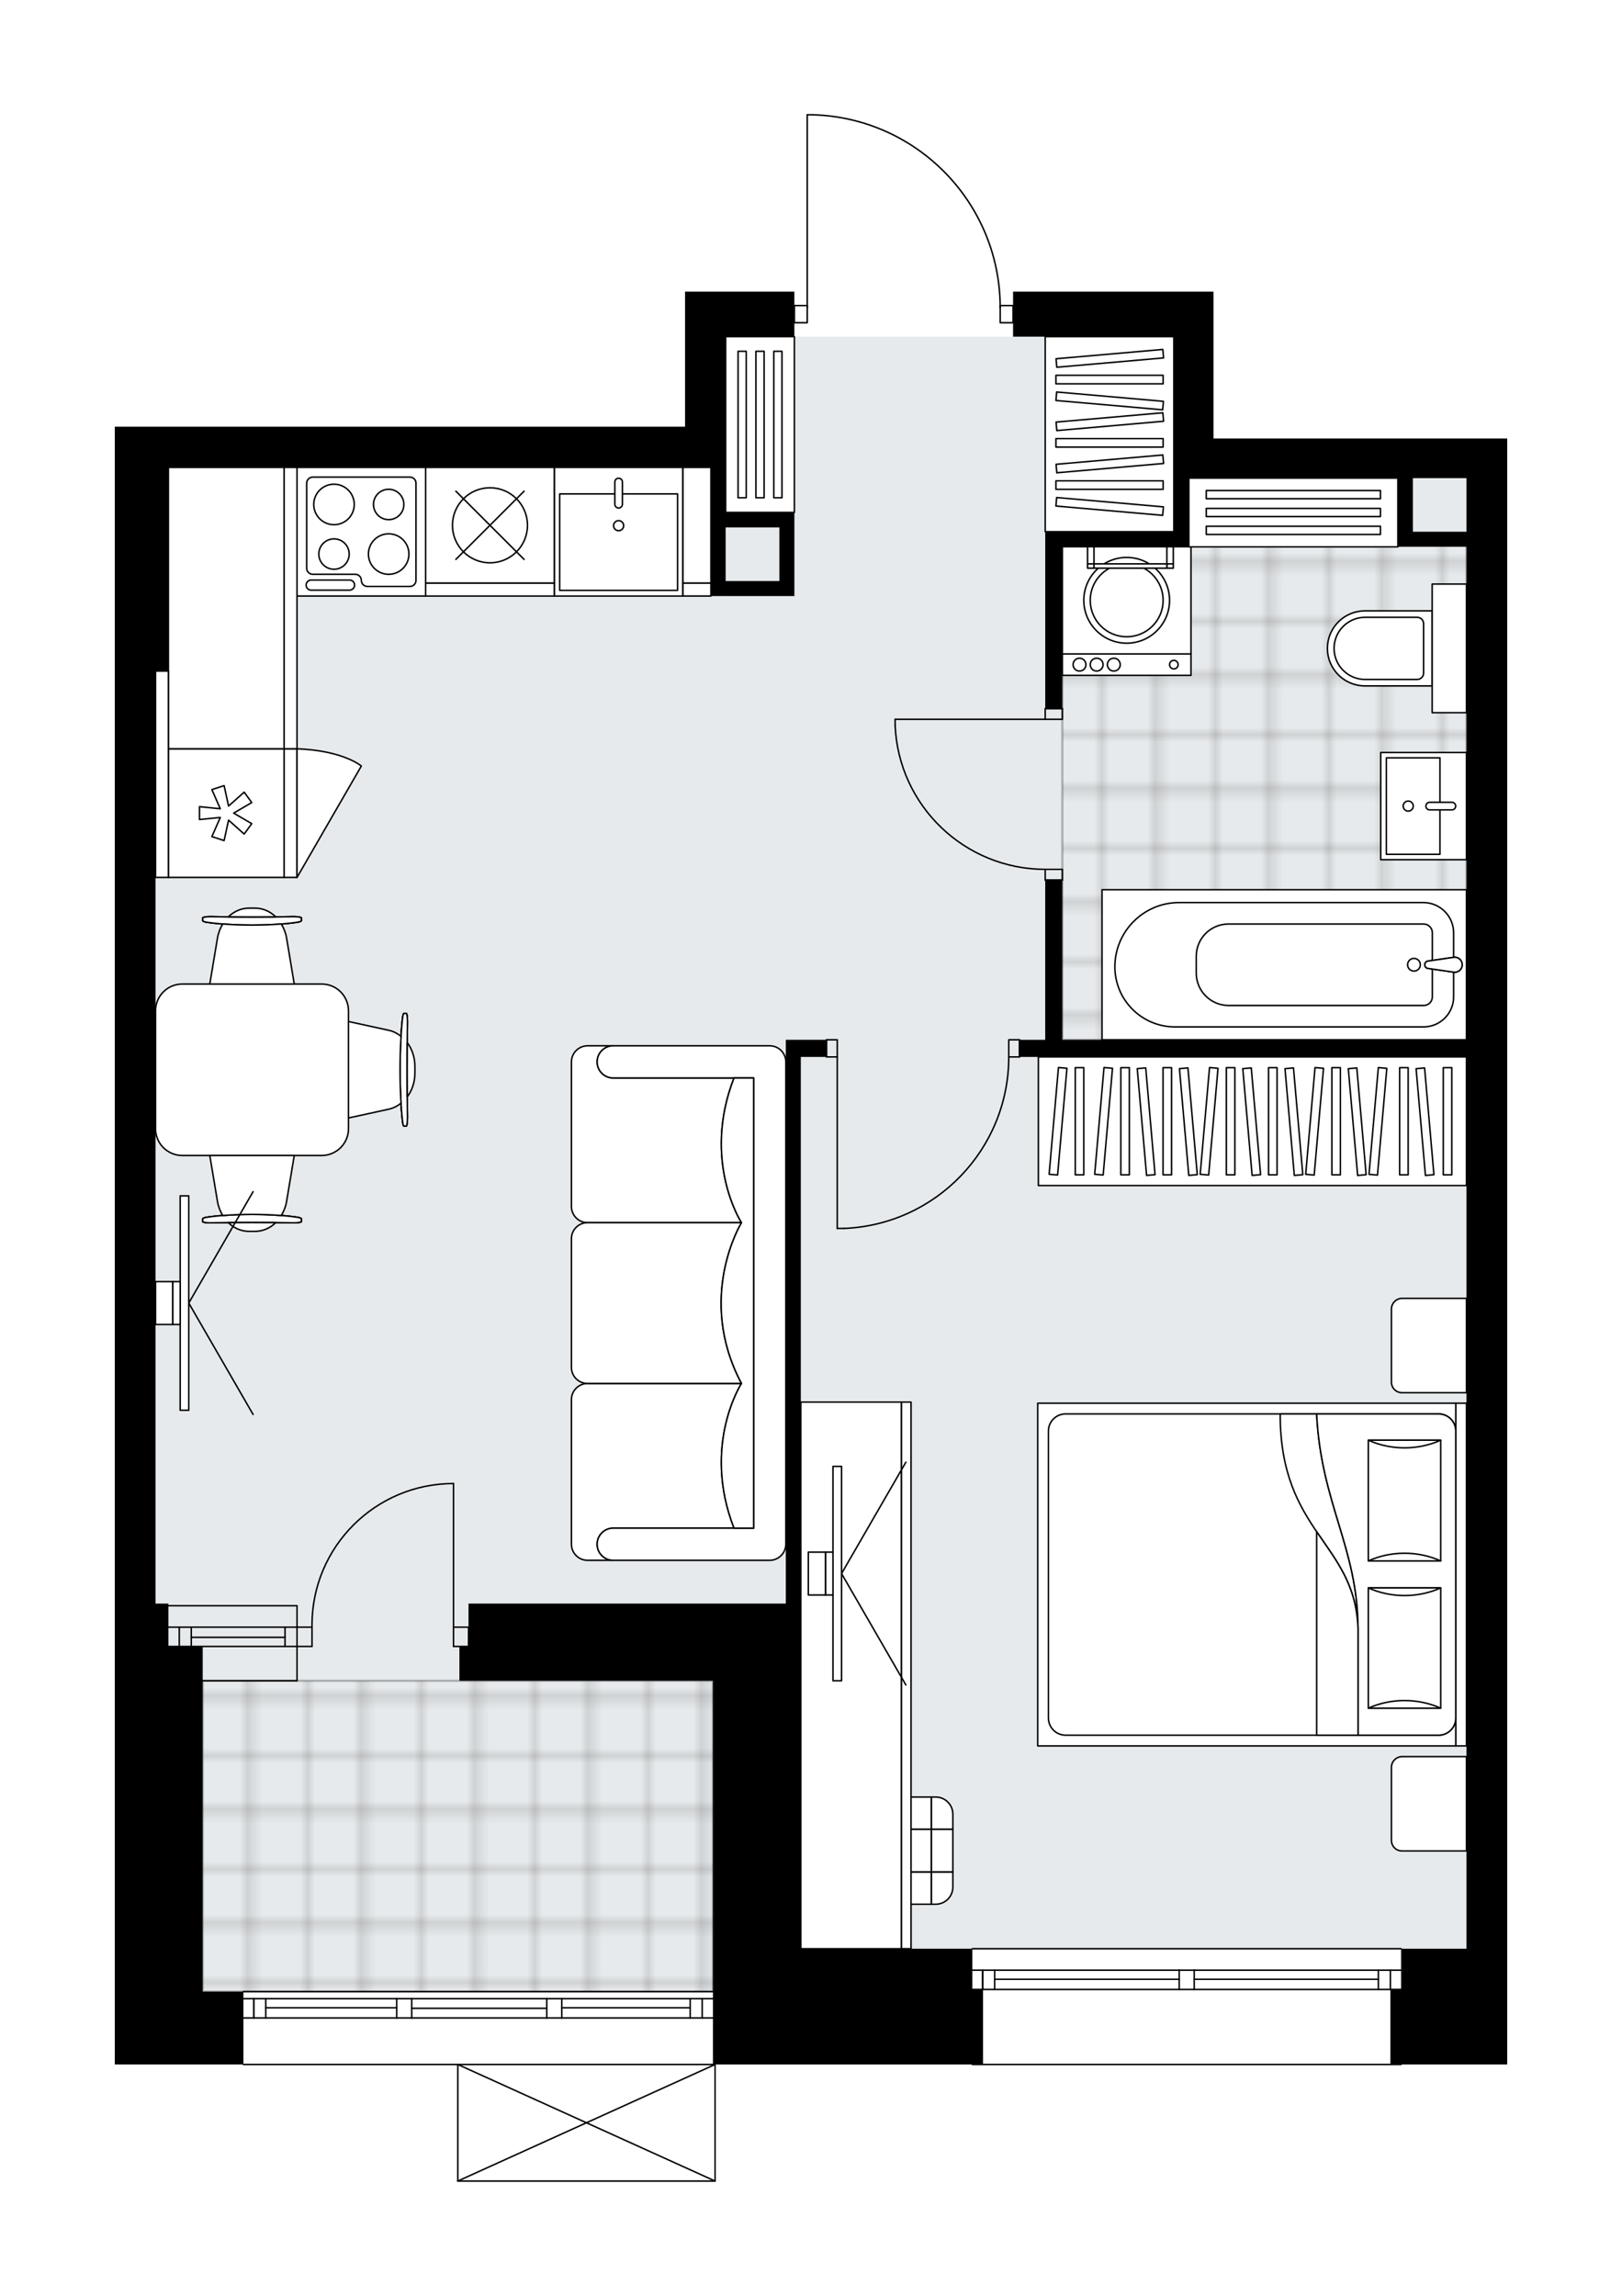 <svg xmlns="http://www.w3.org/2000/svg" xmlns:xlink="http://www.w3.org/1999/xlink" height="2000px" id="Layer_1" style="enable-background:new 0 0 1412.92 2000;" version="1.1" viewBox="0 0 1412.92 2000" width="1412.92px" x="0px" y="0px" xml:space="preserve">
<style type="text/css">
	.st0{fill:none;}
	.st1{opacity:0.25;fill:none;stroke:#000000;stroke-width:0.4;stroke-miterlimit:10;}
	.st2{fill:#FFFFFF;}
	.st3{fill:#E7EAEC;}
	
		.st4{fill:url(#SVGID_1_);stroke:#000000;stroke-width:2;stroke-linecap:round;stroke-linejoin:round;stroke-miterlimit:10;stroke-opacity:0.25;}
	
		.st5{fill:url(#SVGID_00000029741904448002271890000004556209888497917370_);stroke:#000000;stroke-width:2;stroke-linecap:round;stroke-linejoin:round;stroke-miterlimit:10;stroke-opacity:0.25;}
	.st6{fill:none;stroke:#000000;stroke-width:1.3;stroke-linecap:round;stroke-linejoin:round;stroke-miterlimit:10;}
	.st7{fill:#FFFFFF;stroke:#000000;stroke-width:1.3;stroke-linecap:round;stroke-linejoin:round;stroke-miterlimit:10;}
	.st8{fill:none;stroke:#000000;stroke-width:1.3;stroke-linecap:round;stroke-linejoin:round;}
	.st9{fill:none;stroke:#000000;stroke-width:1.3;stroke-linecap:round;stroke-linejoin:round;stroke-dasharray:10.228,10.228;}
	.st10{fill:none;stroke:#000000;stroke-width:1.3;stroke-linecap:round;stroke-linejoin:round;stroke-dasharray:10.171,10.171;}
	.st11{font-family: 'Arial-BoldMT','Arial'; font-weight:bold;}
	.st12{font-size:97.879px;}
	.st13{font-size:82.821px;}
	.st14{font-family: 'ArialMT','Arial';}
	.st15{font-size:40px;}
</style>
<pattern height="14.57" id="New_Pattern_Swatch_2" patternUnits="userSpaceOnUse" style="overflow:visible;" viewBox="7.49 -22.06 14.57 14.57" width="14.57" x="5248.95" y="-1888.94">
	<g>
		<rect class="st0" height="14.57" width="14.57" x="7.49" y="-22.06" />
		<g>
			<rect class="st1" height="7.29" width="7.29" x="14.77" y="-7.49" />
		</g>
		<g>
			<rect class="st1" height="7.29" width="7.29" x="0.2" y="-7.49" />
		</g>
		<g>
			<rect class="st1" height="7.29" width="7.29" x="22.06" y="-14.77" />
		</g>
		<g>
			<rect class="st1" height="7.29" width="7.29" x="7.49" y="-14.77" />
			<rect class="st1" height="7.29" width="7.29" x="14.77" y="-22.06" />
		</g>
		<g>
			<rect class="st1" height="7.29" width="7.29" x="0.2" y="-22.06" />
		</g>
		<g>
			<rect class="st1" height="7.29" width="7.29" x="22.06" y="-29.35" />
		</g>
		<g>
			<rect class="st1" height="7.29" width="7.29" x="7.49" y="-29.35" />
		</g>
	</g>
</pattern>
<path class="st2" d="M1057.08,381.97h255.84v34.55V1697.6  v100.84h-91.79c0,0.36-0.29,0.65-0.65,0.65H846.99c-0.36,0-0.65-0.29-0.65-0.65h-222.8V1900c0,0,0,0,0,0.01  c0,0.04-0.02,0.09-0.03,0.13c-0.01,0.04-0.01,0.08-0.03,0.12c0,0,0,0.01,0,0.01c0,0.01-0.01,0.01-0.02,0.02  c-0.05,0.09-0.12,0.17-0.2,0.23c-0.02,0.02-0.04,0.03-0.07,0.04c-0.09,0.05-0.2,0.09-0.31,0.09H398.8c-0.12,0-0.22-0.04-0.31-0.09  c-0.02-0.01-0.04-0.03-0.07-0.04c-0.08-0.06-0.15-0.14-0.2-0.23c0-0.01-0.01-0.01-0.02-0.02c0,0,0-0.01,0-0.01  c-0.02-0.04-0.02-0.08-0.03-0.12c-0.01-0.04-0.03-0.09-0.03-0.13c0,0,0,0,0-0.01v-100.9h-186.1c-0.36,0-0.65-0.29-0.65-0.65H100  v-63.49v-37.35v-263.31v-37.35V584.59V371.7h46.69h450.06v-78.43v-39.22h39.22h56.02v11.49h10.55V100c0-0.36,0.29-0.65,0.65-0.65  h4.9c0,0,0.01,0,0.01,0c0,0,0.01,0,0.01,0c44.13,1.31,85.37,19.47,116.12,51.14c30.16,31.07,47.02,71.83,47.66,115.04h10.59v-11.49  h33.61h106.45h34.55V381.97z" id="background" />
<g id="floor">
	<polygon class="st3" points="697.59,1697.6 1035.6,1697.6 1277.44,1697.6 1277.44,407.18 1035.6,407.18 1035.6,293.27    619.16,293.27 619.16,407.18 135.48,407.18 135.48,1697.6 135.48,1734.95 697.59,1734.95  " />
	<pattern id="SVGID_1_" patternTransform="matrix(6.588 0 0 6.588 72265.68 22324.098)" xlink:href="#New_Pattern_Swatch_2">
	</pattern>
	<polygon class="st4" points="1277.44,476.28 1277.44,469.74 1222.79,469.74 1222.79,416.52 1035.6,416.52 1035.6,476.28    925.42,476.28 925.42,905.8 1035.6,905.8 1277.44,905.8  " />
	
		<pattern id="SVGID_00000029730964655883018470000006246007789391862709_" patternTransform="matrix(6.588 0 0 6.588 72265.68 22324.098)" xlink:href="#New_Pattern_Swatch_2">
	</pattern>
	
		<polygon points="   621.02,1464.17 621.02,1734.95 176.57,1734.95 176.57,1464.17  " style="fill:url(#SVGID_00000029730964655883018470000006246007789391862709_);stroke:#000000;stroke-width:2;stroke-linecap:round;stroke-linejoin:round;stroke-miterlimit:10;stroke-opacity:0.25;" />
	<g id="LWPOLYLINE_00000181777096897650925910000015303641030920061620_">
		<rect class="st6" height="9.34" width="14.94" x="910.48" y="617.27" />
	</g>
	<g id="LWPOLYLINE_00000026130128458725808000000002731788154362792347_">
		<rect class="st6" height="9.34" width="14.94" x="910.48" y="757.33" />
	</g>
	<g id="LINE_00000036966790083427590040000013567276599329035965_">
		<line class="st6" x1="910.48" x2="925.42" y1="617.27" y2="617.27" />
	</g>
	<g id="LINE_00000051359157272803721740000004679619118267946155_">
		<line class="st6" x1="910.48" x2="925.42" y1="766.67" y2="766.67" />
	</g>
	<g id="LINE_00000104706887661111575640000000124390532839884196_">
		<line class="st6" x1="910.48" x2="779.76" y1="626.61" y2="626.61" />
	</g>
	<g id="ARC_00000053514960584933190120000002094046650428928141_">
		<path class="st6" d="M910.48,757.33c-70.02-0.05-127.61-55.17-130.72-125.12" />
	</g>
	<g id="LINE_00000070099657863758341520000005239640698209181610_">
		<line class="st6" x1="779.76" x2="779.76" y1="626.61" y2="632.21" />
	</g>
	<g id="LWPOLYLINE_00000092457560837471662620000015637734308728799679_">
		<rect class="st6" height="14.94" width="9.34" x="720" y="905.8" />
	</g>
	<g id="LWPOLYLINE_00000138534141778008914250000000131498559327930763_">
		<rect class="st6" height="14.94" width="9.34" x="878.74" y="905.8" />
	</g>
	<g id="LINE_00000106844871869328537990000007672991925212909184_">
		<line class="st6" x1="720" x2="720" y1="920.74" y2="905.8" />
	</g>
	<g id="LINE_00000142163621639906645520000005731425700013017755_">
		<line class="st6" x1="888.07" x2="888.07" y1="920.74" y2="905.8" />
	</g>
	<g id="LINE_00000163778475165897322340000017565847346948876440_">
		<line class="st6" x1="729.34" x2="729.34" y1="920.74" y2="1070.13" />
	</g>
	<g id="LINE_00000020372419117247040520000005145068069388221824_">
		<line class="st6" x1="734.94" x2="729.34" y1="1070.13" y2="1070.13" />
	</g>
	<g id="ARC_00000115512225819086961210000012347656575852475278_">
		<path class="st6" d="M878.74,920.74c-0.04,80.33-63.52,146.29-143.8,149.4" />
	</g>
	<g id="LWPOLYLINE_00000170996585440828210850000014883255338380698807_">
		<rect class="st6" height="14.94" width="11.2" x="871.27" y="266.19" />
	</g>
	<g id="LWPOLYLINE_00000087373690110523366340000005801250070394644906_">
		<rect class="st6" height="14.94" width="11.2" x="691.99" y="266.19" />
	</g>
	<g id="LWPOLYLINE_00000167363653310475102760000017656334366390460047_">
		<path class="st6" d="M708.09,100c90.89,2.69,163.17,77.14,163.18,168.07" />
	</g>
	<g id="LINE_00000137105800672758145330000017335140315575275937_">
		<line class="st6" x1="703.19" x2="703.19" y1="268.07" y2="100" />
	</g>
	<g id="LINE_00000157308673819902278560000017409361988296113043_">
		<line class="st6" x1="703.19" x2="708.09" y1="100" y2="100" />
	</g>
	<g id="ARC_00000069396569460984437050000000223537128433996983_">
		<path class="st6" d="M395.06,1292.36c-68.08,0.01-123.27,55.2-123.27,123.29c0,0.61,0,1.22,0.01,1.83" />
	</g>
	<g id="LINE_00000173127806927647023600000005376370788390492818_">
		<line class="st6" x1="395.06" x2="395.06" y1="1417.48" y2="1292.36" />
	</g>
	<g id="LINE_00000096022766197273703220000009188253450873207947_">
		<line class="st6" x1="258.74" x2="271.81" y1="1417.48" y2="1417.48" />
	</g>
	<g id="LINE_00000134970218912562455830000017585165551398864815_">
		<line class="st6" x1="271.81" x2="271.81" y1="1417.48" y2="1434.29" />
	</g>
	<g id="LINE_00000074433870217740627640000017076797003070553752_">
		<line class="st6" x1="271.81" x2="258.74" y1="1434.29" y2="1434.29" />
	</g>
	<g id="LINE_00000128474141923834496080000011032164434248696734_">
		<line class="st6" x1="408.13" x2="395.06" y1="1434.29" y2="1434.29" />
	</g>
	<g id="LINE_00000109736110380204043190000015874813871521003151_">
		<line class="st6" x1="395.06" x2="395.06" y1="1434.29" y2="1417.48" />
	</g>
	<g id="LINE_00000052067994234775362880000001315036399150454405_">
		<line class="st6" x1="395.06" x2="408.13" y1="1417.48" y2="1417.48" />
	</g>
	<g id="LINE_00000145743725400274538040000007293839525153027506_">
		<line class="st6" x1="408.13" x2="408.13" y1="1434.29" y2="1417.48" />
	</g>
	<g id="LINE_00000005946819622580162740000013106273821630874799_">
		<line class="st6" x1="846.99" x2="1220.48" y1="1697.6" y2="1697.6" />
	</g>
	<g id="LINE_00000100384176244383617820000016740818592220989574_">
		<line class="st6" x1="1220.48" x2="1040.27" y1="1733.09" y2="1733.09" />
	</g>
	<g id="LINE_00000039106986912534593030000007596364403732525466_">
		<line class="st6" x1="1027.2" x2="846.99" y1="1733.09" y2="1733.09" />
	</g>
	<g id="LINE_00000127034844742134227530000010394386367291782057_">
		<line class="st6" x1="855.99" x2="855.99" y1="1716.28" y2="1733.09" />
	</g>
	<g id="LINE_00000136396377253072589670000004190371595047914641_">
		<line class="st6" x1="1211.15" x2="1211.15" y1="1716.28" y2="1733.09" />
	</g>
	<g id="LINE_00000034789533113984387150000003337522281196136123_">
		<line class="st6" x1="1220.48" x2="1040.27" y1="1716.28" y2="1716.28" />
	</g>
	<g id="LINE_00000072262894315165072920000000584704264702949303_">
		<line class="st6" x1="1027.2" x2="846.99" y1="1716.28" y2="1716.28" />
	</g>
	<g id="LINE_00000076568998637759362260000018145176413283483786_">
		<line class="st6" x1="1027.2" x2="866.45" y1="1724.21" y2="1724.21" />
	</g>
	<g id="LINE_00000145033102760516529810000011438707652871822505_">
		<line class="st6" x1="1200.69" x2="1040.27" y1="1724.21" y2="1724.21" />
	</g>
	<g id="LINE_00000046328221362344725520000007777532707595619236_">
		<line class="st6" x1="1200.69" x2="1200.69" y1="1733.09" y2="1716.28" />
	</g>
	<g id="LINE_00000135658661644644061990000000130695749448730023_">
		<line class="st6" x1="855.99" x2="855.99" y1="1716.28" y2="1733.09" />
	</g>
	<g id="LINE_00000119082699338697857190000001857216872170294163_">
		<line class="st6" x1="866.45" x2="866.45" y1="1733.09" y2="1716.28" />
	</g>
	<g id="LINE_00000116957266839162333380000017959373454583894936_">
		<line class="st6" x1="1040.27" x2="1040.27" y1="1716.28" y2="1733.09" />
	</g>
	<g id="LINE_00000114067921056362157620000007404577362279721661_">
		<line class="st6" x1="1040.27" x2="1027.2" y1="1733.09" y2="1733.09" />
	</g>
	<g id="LINE_00000150085045308724482260000010456314105136891028_">
		<line class="st6" x1="1027.2" x2="1027.2" y1="1733.09" y2="1716.28" />
	</g>
	<g id="LINE_00000106143151128632237150000017816946057052888223_">
		<line class="st6" x1="1027.2" x2="1040.27" y1="1716.28" y2="1716.28" />
	</g>
	<g id="LINE_00000041978119822852244390000009950810310577872825_">
		<line class="st6" x1="1220.48" x2="846.99" y1="1798.45" y2="1798.45" />
	</g>
	<g id="LINE_00000077308452556606004080000006228227919429253545_">
		<line class="st6" x1="212.05" x2="621.02" y1="1734.95" y2="1734.95" />
	</g>
	<g id="LINE_00000177455660878086492680000017148002975977724566_">
		<line class="st6" x1="221.05" x2="221.05" y1="1741.12" y2="1757.92" />
	</g>
	<g id="LINE_00000124156181805871232580000006143500714835803299_">
		<line class="st6" x1="611.69" x2="611.69" y1="1741.12" y2="1757.92" />
	</g>
	<g id="LINE_00000070806215535214076960000011398216027078915977_">
		<line class="st6" x1="345.57" x2="231.51" y1="1749.05" y2="1749.05" />
	</g>
	<g id="LINE_00000141438137826451375590000010635105754041820078_">
		<line class="st6" x1="601.23" x2="489.37" y1="1749.05" y2="1749.05" />
	</g>
	<g id="LINE_00000144310867713238211740000009369791872634874042_">
		<line class="st6" x1="601.23" x2="601.23" y1="1757.92" y2="1741.12" />
	</g>
	<g id="LINE_00000127722564321986236450000012339064840008680374_">
		<line class="st6" x1="221.05" x2="221.05" y1="1741.12" y2="1757.92" />
	</g>
	<g id="LINE_00000031896255176677265830000002292672416328640157_">
		<line class="st6" x1="231.51" x2="231.51" y1="1757.92" y2="1741.12" />
	</g>
	<g id="LINE_00000088828980473234529310000002806984151178610099_">
		<line class="st6" x1="358.65" x2="358.65" y1="1741.12" y2="1757.92" />
	</g>
	<g id="LINE_00000065053117669983569260000011951535233662502041_">
		<line class="st6" x1="358.65" x2="345.57" y1="1757.92" y2="1757.92" />
	</g>
	<g id="LINE_00000173852078512043753350000001777128205147978396_">
		<line class="st6" x1="345.57" x2="345.57" y1="1757.92" y2="1741.12" />
	</g>
	<g id="LINE_00000113343671615380878230000007230776854286783910_">
		<line class="st6" x1="345.57" x2="358.65" y1="1741.12" y2="1741.12" />
	</g>
	<g id="LINE_00000158015371149247597140000012659521883797422768_">
		<line class="st6" x1="621.02" x2="212.05" y1="1798.45" y2="1798.45" />
	</g>
	<g id="LINE_00000126300969935505959580000017135682191111412114_">
		<line class="st6" x1="489.37" x2="489.37" y1="1741.12" y2="1757.92" />
	</g>
	<g id="LINE_00000031901141608032890280000008306022389523263143_">
		<line class="st6" x1="489.37" x2="476.3" y1="1757.92" y2="1757.92" />
	</g>
	<g id="LINE_00000073680459136387154080000010369991751645035394_">
		<line class="st6" x1="476.3" x2="476.3" y1="1757.92" y2="1741.12" />
	</g>
	<g id="LINE_00000012468642449544354420000015436904460557456296_">
		<line class="st6" x1="476.3" x2="489.37" y1="1741.12" y2="1741.12" />
	</g>
	<g id="LINE_00000133528979577765738170000016111994641870557078_">
		<line class="st6" x1="476.3" x2="358.65" y1="1749.52" y2="1749.52" />
	</g>
	<g id="LWPOLYLINE_00000133529787217687816690000016193451325673057934_">
		<line class="st6" x1="489.37" x2="621.02" y1="1741.12" y2="1741.12" />
	</g>
	<g id="LWPOLYLINE_00000051371805774117298350000013773021565039978666_">
		<line class="st6" x1="476.3" x2="358.65" y1="1741.12" y2="1741.12" />
	</g>
	<g id="LWPOLYLINE_00000122691175968639657570000012250159217889215108_">
		<line class="st6" x1="345.57" x2="212.05" y1="1741.12" y2="1741.12" />
	</g>
	<g id="LWPOLYLINE_00000037667207647860181410000012011550353424836515_">
		<line class="st6" x1="489.37" x2="621.02" y1="1757.92" y2="1757.92" />
	</g>
	<g id="LWPOLYLINE_00000108277895651866101390000017902843702296157319_">
		<line class="st6" x1="476.3" x2="358.65" y1="1757.92" y2="1757.92" />
	</g>
	<g id="LWPOLYLINE_00000145767248032814760530000007410070738510263938_">
		<line class="st6" x1="345.57" x2="212.05" y1="1757.92" y2="1757.92" />
	</g>
	<g id="LINE_00000024690067848810550750000012491309056463818167_">
		<line class="st6" x1="258.74" x2="146.69" y1="1417.48" y2="1417.48" />
	</g>
	<g id="LINE_00000036970752257642766840000017332358056075562155_">
		<line class="st6" x1="258.74" x2="146.69" y1="1434.29" y2="1434.29" />
	</g>
	<g id="LINE_00000103262044737880985800000007331024869278077838_">
		<line class="st6" x1="248.28" x2="166.62" y1="1426.35" y2="1426.35" />
	</g>
	<g id="LINE_00000097461365502094906450000003232412293333551545_">
		<line class="st6" x1="156.16" x2="156.16" y1="1417.48" y2="1434.29" />
	</g>
	<g id="LINE_00000124852517460086595100000017639115464803254420_">
		<line class="st6" x1="248.28" x2="248.28" y1="1417.48" y2="1434.29" />
	</g>
	<g id="LINE_00000169552417454245828050000002937509918877002136_">
		<line class="st6" x1="258.74" x2="146.69" y1="1398.81" y2="1398.81" />
	</g>
	<g id="LINE_00000076572891870268336920000010100639725901230006_">
		<line class="st6" x1="176.57" x2="258.74" y1="1464.17" y2="1464.17" />
	</g>
	<g id="LINE_00000060008833266579335520000016720170162905047467_">
		<line class="st6" x1="166.62" x2="166.62" y1="1417.47" y2="1434.28" />
	</g>
	<g id="LINE_00000107558888073665854450000015643885774894361277_">
		<line class="st6" x1="258.74" x2="258.74" y1="1398.81" y2="1464.17" />
	</g>
	<g id="LINE_00000091002339192265468180000012289271234701947062_">
		<line class="st6" x1="622.89" x2="398.8" y1="1900" y2="1900" />
	</g>
	<g id="LINE_00000083767150979594748160000000953947572481865369_">
		<line class="st6" x1="398.8" x2="398.8" y1="1900" y2="1798.45" />
	</g>
	<g id="LINE_00000085946698349367370320000013858737516722107307_">
		<line class="st6" x1="622.89" x2="622.89" y1="1798.45" y2="1900" />
	</g>
	<g id="LWPOLYLINE_00000163073250024612989810000008603920773181841545_">
		<line class="st6" x1="398.8" x2="622.89" y1="1798.45" y2="1900" />
	</g>
	<g id="LWPOLYLINE_00000000208631727099331390000016477588808513991072_">
		<line class="st6" x1="622.89" x2="398.8" y1="1798.45" y2="1900" />
	</g>
	<polygon points="846.99,1697.6 697.59,1697.6 697.59,1396.94 697.59,920.74 720,920.74 720,905.8 697.59,905.8 684.52,905.8    684.52,1396.94 621.03,1396.94 408.13,1396.94 408.13,1434.29 400.2,1434.29 400.2,1464.17 621.03,1464.17 621.03,1697.6    621.03,1733.08 621.03,1798.45 856.33,1798.45 856.33,1733.08 846.99,1733.08  " />
	<path d="M1057.08,254.05h-34.55H916.09h-33.61v39.22h33.61h106.45v123.25v46.69h-97.11h-14.94v154.07h14.94V476.28h110.18V463.2   v-46.69h21.48h160.6v59.76h13.07h46.69V905.8H925.42V766.67h-14.94V905.8h-22.41v14.94h389.37v776.87h-56.96v35.48h-9.34v65.36   h9.34h92.44V1697.6V416.52v-34.55h-255.84V254.05z M1277.44,416.52v46.69h-46.69v-46.69H1277.44z" />
	<path d="M632.23,446.4l-0.12,0.39v-39.61V371.7v-78.43h3.85h56.02v-39.22h-56.02h-39.22v39.22v78.43H146.69H100v212.89v812.35   v37.35v263.31v37.35v63.49h112.05v-63.49h-35.48v-37.35v-263.31h-29.88v-37.35h-11.21V584.59h11.21V407.18h472.47v112.05h12.95   v-0.39l0.12,0.39h59.76v-13.07v-46.69V446.4H632.23z M678.92,506.16h-46.81v-46.69h46.81V506.16z" />
</g>
<g id="mebel">
	<g>
		<rect class="st7" height="18.67" width="112.05" x="925.42" y="569.65" />
		<rect class="st7" height="93.37" width="112.05" x="925.42" y="476.28" />
		<g id="CIRCLE_00000106833208815597655470000002536153574678309044_">
			<circle class="st7" cx="981.45" cy="522.96" r="37.35" />
		</g>
		<g id="CIRCLE_00000114755411091441843680000016415026786664285828_">
			<circle class="st7" cx="981.45" cy="522.96" r="31.75" />
		</g>
		<g id="CIRCLE_00000049209467755478057130000016086102842642100623_">
			<circle class="st7" cx="1022.53" cy="578.99" r="3.73" />
		</g>
		<g id="CIRCLE_00000097495088946592603890000006269201011597275550_">
			<circle class="st7" cx="970.24" cy="578.99" r="5.6" />
		</g>
		<g id="CIRCLE_00000153702687469094231340000004941161258528296623_">
			<circle class="st7" cx="955.3" cy="578.99" r="5.6" />
		</g>
		<g id="CIRCLE_00000062898214434534466100000006825993043214034846_">
			<circle class="st7" cx="940.36" cy="578.99" r="5.6" />
		</g>
	</g>
	<g>
		
			<rect class="st7" height="317.47" transform="matrix(-8.988981e-11 -1 1 -8.988981e-11 278.272 1959.14)" width="130.72" x="1053.34" y="681.7" />
		<g id="ARC_00000140006230547590524020000015484169890459009952_">
			<path class="st7" d="M1266.25,846.88c0.62,0.09,1.26,0.09,1.88,0c3.56-0.52,6.03-3.83,5.51-7.39s-3.83-6.03-7.39-5.51l-22.8,3.33     c-1.05,0.31-1.88,1.14-2.19,2.19c-0.51,1.72,0.47,3.54,2.19,4.05L1266.25,846.88z" />
		</g>
		<path class="st7" d="M1266.24,812.61v21.37l-22.79,3.33c-1.05,0.31-1.88,1.14-2.19,2.19c-0.51,1.72,0.47,3.54,2.19,4.05    l22.79,3.32v21.56c0,14.44-11.71,26.14-26.14,26.14H1023.5c-28.9,0-52.33-23.43-52.33-52.33c0-30.92,25.07-55.98,55.98-55.98    h212.74C1254.44,786.28,1266.24,798.07,1266.24,812.61z" />
		<path class="st7" d="M1247.7,812.55v24.14l-4.25,0.62c-1.05,0.31-1.88,1.14-2.19,2.19c-0.51,1.72,0.47,3.54,2.19,4.05l4.25,0.62    v24.27c0,4.13-3.34,7.47-7.47,7.47h-169.98c-15.57,0-28.19-12.62-28.19-28.18v-14.77c0-15.47,12.54-28.01,28.01-28.01h170.03    C1244.29,804.95,1247.7,808.36,1247.7,812.55z" />
		<g id="ARC_00000144312033834242489760000005990857605671158953_">
			<path class="st7" d="M1266.25,846.88c0.62,0.09,1.26,0.09,1.88,0c3.56-0.52,6.03-3.83,5.51-7.39s-3.83-6.03-7.39-5.51l-22.8,3.33     c-1.05,0.31-1.88,1.14-2.19,2.19c-0.51,1.72,0.47,3.54,2.19,4.05L1266.25,846.88z" />
		</g>
		<circle class="st7" cx="1231.69" cy="840.43" r="5.54" />
	</g>
	<g>
		
			<rect class="st7" height="74.7" transform="matrix(-1.836970e-16 1 -1 -1.836970e-16 1942.321 -537.862)" width="93.38" x="1193.4" y="664.88" />
		
			<rect class="st7" height="46.69" transform="matrix(-1.836970e-16 1 -1 -1.836970e-16 1933.212 -528.792)" width="84.04" x="1188.98" y="678.87" />
		<path class="st7" d="M1242.08,702.21L1242.08,702.21c0-1.82,1.48-3.3,3.3-3.3h19.36c1.82,0,3.3,1.48,3.3,3.3v0    c0,1.82-1.48,3.3-3.3,3.3h-19.36C1243.56,705.51,1242.08,704.03,1242.08,702.21z" />
		<circle class="st7" cx="1226.69" cy="702.21" r="4.39" />
	</g>
	<g>
		<path class="st7" d="M1156.3,564.83L1156.3,564.83c0-18.05,14.63-32.68,32.68-32.68h58.58v65.36h-58.58    C1170.93,597.51,1156.3,582.88,1156.3,564.83z" />
		
			<rect class="st7" height="29.88" transform="matrix(-1.344091e-10 1 -1 -1.344091e-10 1827.331 -697.671)" width="112.05" x="1206.48" y="549.89" />
		<path class="st7" d="M1162.1,564.83L1162.1,564.83c0-14.95,12.12-27.08,27.08-27.08h45.31c3.09,0,5.6,2.51,5.6,5.6v42.95    c0,3.09-2.51,5.6-5.6,5.6h-45.31C1174.22,591.91,1162.1,579.78,1162.1,564.83z" />
	</g>
	<g>
		<rect class="st7" height="14.94" width="5.6" x="947.37" y="476.28" />
		<rect class="st7" height="3.73" width="5.6" x="947.37" y="491.22" />
		<rect class="st7" height="14.94" width="5.6" x="1016.46" y="476.28" />
		<rect class="st7" height="3.73" width="5.6" x="1016.46" y="491.22" />
		
			<rect class="st7" height="3.73" transform="matrix(-1 -1.224647e-16 1.224647e-16 -1 1969.43 986.169)" width="63.49" x="952.97" y="491.22" />
	</g>
	<g>
		
			<rect class="st7" height="112.05" transform="matrix(-1 -1.224647e-16 1.224647e-16 -1 1077.72 926.41)" width="112.06" x="482.83" y="407.18" />
		
			<rect class="st7" height="84.04" transform="matrix(-1 -1.224647e-16 1.224647e-16 -1 1077.758 944.589)" width="102.71" x="487.52" y="430.28" />
		<path class="st7" d="M538.88,442.55L538.88,442.55c1.82,0,3.3-1.48,3.3-3.3v-19.36c0-1.82-1.48-3.3-3.3-3.3l0,0    c-1.82,0-3.3,1.48-3.3,3.3v19.36C535.58,441.07,537.06,442.55,538.88,442.55z" />
		<circle class="st7" cx="538.88" cy="457.93" r="4.39" />
	</g>
	<g>
		<rect class="st7" height="112.05" width="112.05" x="258.74" y="407.18" />
		<path class="st7" d="M267.14,420.93V495c0,2.92,2.37,5.29,5.29,5.29h37.04c2.92,0,5.29,2.37,5.29,5.29l0,0    c0,2.92,2.37,5.29,5.29,5.29h37.04c2.92,0,5.29-2.37,5.29-5.29v-84.66c0-2.92-2.37-5.29-5.29-5.29h-84.66    C269.51,415.64,267.14,418.01,267.14,420.93z" />
		<path class="st7" d="M304.46,514.11h-33.38c-2.44,0-4.41-1.97-4.41-4.41v0c0-2.44,1.97-4.41,4.41-4.41h33.38    c2.44,0,4.41,1.97,4.41,4.41v0C308.87,512.14,306.9,514.11,304.46,514.11z" />
		<circle class="st7" cx="290.95" cy="439.45" r="17.64" />
		<circle class="st7" cx="338.57" cy="482.66" r="17.64" />
		<circle class="st7" cx="290.95" cy="482.66" r="13.23" />
		<circle class="st7" cx="338.57" cy="439.45" r="13.23" />
	</g>
	<g>
		
			<rect class="st7" height="100.84" transform="matrix(-1 -1.224647e-16 1.224647e-16 -1 853.616 915.205)" width="112.05" x="370.78" y="407.18" />
		
			<rect class="st7" height="11.2" transform="matrix(-1 -1.224647e-16 1.224647e-16 -1 853.616 1027.253)" width="112.05" x="370.78" y="508.02" />
		<circle class="st7" cx="426.81" cy="457.6" r="32.68" />
		<line class="st7" x1="397.1" x2="456.52" y1="427.89" y2="487.31" />
		<line class="st7" x1="397.1" x2="456.52" y1="487.31" y2="427.89" />
	</g>
	<g>
		
			<rect class="st7" height="100.84" transform="matrix(-1.836970e-16 1 -1 -1.836970e-16 905.435 511.217)" width="112.05" x="141.08" y="657.9" />
		
			<rect class="st7" height="11.2" transform="matrix(-1.836970e-16 1 -1 -1.836970e-16 961.459 455.193)" width="112.05" x="197.11" y="702.72" />
		<polygon class="st7" points="191.89,704.54 173.77,702.72 173.77,713.93 191.89,712.12 184.57,728.8 195.22,732.26 199.1,714.46     212.7,726.58 219.29,717.51 203.56,708.33 219.29,699.14 212.7,690.07 199.1,702.19 195.22,684.39 184.57,687.86   " />
		<path class="st7" d="M258.74,764.35l56.02-97.04c0,0-15.77-13.52-56.02-15.01V764.35z" />
	</g>
	<g>
		
			<rect class="st7" height="169.94" transform="matrix(-1 -1.151152e-10 1.151152e-10 -1 1933.014 756.47)" width="112.05" x="910.48" y="293.27" />
		<g>
			
				<rect class="st7" height="7.42" transform="matrix(-1 -2.244770e-10 2.244770e-10 -1 1933.014 845.128)" width="93.37" x="919.82" y="418.85" />
			
				<rect class="st7" height="7.42" transform="matrix(-1 -2.245938e-10 2.245938e-10 -1 1933.014 771.592)" width="93.37" x="919.82" y="382.09" />
			
				<rect class="st7" height="7.42" transform="matrix(-1 -2.245938e-10 2.245938e-10 -1 1933.014 661.288)" width="93.37" x="919.82" y="326.93" />
			
				<rect class="st7" height="7.42" transform="matrix(-0.996 -0.087 0.087 -0.996 1890.905 964.455)" width="93.37" x="919.82" y="437.24" />
			
				<rect class="st7" height="7.42" transform="matrix(-0.996 -0.087 0.087 -0.996 1898.916 780.965)" width="93.37" x="919.82" y="345.32" />
			
				<rect class="st7" height="7.42" transform="matrix(-0.996 0.087 -0.087 -0.996 1964.563 722.586)" width="93.37" x="919.82" y="400.47" />
			
				<rect class="st7" height="7.42" transform="matrix(-0.996 0.087 -0.087 -0.996 1961.358 649.189)" width="93.37" x="919.82" y="363.7" />
			
				<rect class="st7" height="7.42" transform="matrix(-0.996 0.087 -0.087 -0.996 1956.551 539.095)" width="93.37" x="919.82" y="308.55" />
		</g>
	</g>
	<g>
		<path class="st7" d="M1212.08,1603.27v-63.67c0-5.16,4.18-9.34,9.34-9.34h56.02v82.17h-56.2    C1216.18,1612.44,1212.08,1608.33,1212.08,1603.27z" />
		<path class="st7" d="M1212.08,1204.06v-63.67c0-5.16,4.18-9.34,9.34-9.34h56.02v82.17h-56.2    C1216.18,1213.22,1212.08,1209.12,1212.08,1204.06z" />
		<g>
			
				<rect class="st7" height="9.34" transform="matrix(-2.694788e-10 -1 1 -2.694788e-10 -98.887 2644.431)" width="298.54" x="1123.5" y="1366.99" />
			
				<rect class="st7" height="364.16" transform="matrix(-2.693782e-10 -1 1 -2.693782e-10 -285.634 2457.684)" width="298.54" x="936.76" y="1189.58" />
			<path class="st7" d="M1268.1,1496.65v-249.99c0-8.25-6.69-14.94-14.94-14.94H928.22c-8.25,0-14.94,6.69-14.94,14.94v249.99     c0,8.25,6.69,14.94,14.94,14.94h324.94C1261.41,1511.59,1268.1,1504.9,1268.1,1496.65z" />
			<path class="st7" d="M1146.94,1231.73c3.82,78.08,36,116.78,36.02,187.09c-2.54-75.23-67.92-83.26-67.78-187.09L1146.94,1231.73z     " />
			<g>
				<path class="st7" d="M1146.94,1231.73c3.82,78.08,36,116.78,36.02,187.09l0,92.78h70.2c8.25,0,14.94-6.69,14.94-14.94v-249.99      c0-8.25-6.69-14.94-14.94-14.94L1146.94,1231.73L1146.94,1231.73z" />
			</g>
			
				<rect class="st7" height="63.06" transform="matrix(-2.693625e-10 -1 1 -2.693625e-10 -212.207 2659.151)" width="104.77" x="1171.09" y="1404.15" />
			<path class="st7" d="M1191.94,1383.3c19.81,8.87,43.25,8.87,63.06,0H1191.94z" />
			<path class="st7" d="M1255,1488.06c-19.81-8.87-43.25-8.87-63.06,0H1255z" />
			
				<rect class="st7" height="63.06" transform="matrix(-2.695692e-10 -1 1 -2.695692e-10 -83.71 2530.654)" width="105.17" x="1170.89" y="1275.65" />
			<path class="st7" d="M1191.94,1254.6c19.81,8.91,43.25,8.91,63.06,0H1191.94z" />
			<path class="st7" d="M1255,1359.77c-19.81-8.91-43.25-8.91-63.06,0H1255z" />
			<g>
				<path class="st7" d="M1182.97,1418.81v92.78h-36.02v-177.27C1163.94,1359.44,1181.66,1380.35,1182.97,1418.81z" />
			</g>
		</g>
	</g>
	<g>
		
			<rect class="st7" height="372.91" transform="matrix(2.041992e-10 -1 1 2.041992e-10 114.225 2067.744)" width="112.05" x="1034.96" y="790.3" />
		<g>
			
				<rect class="st7" height="7.42" transform="matrix(1.794867e-10 -1 1 1.794867e-10 3.298 1956.817)" width="93.37" x="933.37" y="973.05" />
			
				<rect class="st7" height="7.42" transform="matrix(1.796031e-10 -1 1 1.796031e-10 -36.385 1917.134)" width="93.37" x="893.69" y="973.05" />
			
				<rect class="st7" height="7.42" transform="matrix(1.794956e-10 -1 1 1.794956e-10 40.066 1993.585)" width="93.37" x="970.14" y="973.05" />
			
				<rect class="st7" height="7.42" transform="matrix(1.796031e-10 -1 1 1.796031e-10 95.218 2048.737)" width="93.37" x="1025.29" y="973.05" />
			
				<rect class="st7" height="7.42" transform="matrix(1.794956e-10 -1 1 1.794956e-10 131.986 2085.505)" width="93.37" x="1062.06" y="973.05" />
			
				<rect class="st7" height="7.42" transform="matrix(1.795986e-10 -1 1 1.795986e-10 187.138 2140.657)" width="93.37" x="1117.21" y="973.05" />
			
				<rect class="st7" height="7.42" transform="matrix(0.087 -0.996 0.996 0.087 -95.185 1849.643)" width="93.37" x="914.99" y="973.05" />
			
				<rect class="st7" height="7.42" transform="matrix(0.087 -0.996 0.996 0.087 -131.417 1810.103)" width="93.37" x="875.3" y="973.05" />
			
				<rect class="st7" height="7.42" transform="matrix(0.087 -0.996 0.996 0.087 -11.276 1941.214)" width="93.37" x="1006.91" y="973.05" />
			
				<rect class="st7" height="7.42" transform="matrix(0.087 -0.996 0.996 0.087 72.633 2032.784)" width="93.37" x="1098.83" y="973.05" />
			
				<rect class="st7" height="7.42" transform="matrix(-0.087 -0.996 0.996 -0.087 112.418 2056.532)" width="93.37" x="951.75" y="973.05" />
			
				<rect class="st7" height="7.42" transform="matrix(-0.087 -0.996 0.996 -0.087 152.391 2093.16)" width="93.37" x="988.52" y="973.05" />
			
				<rect class="st7" height="7.42" transform="matrix(-0.087 -0.996 0.996 -0.087 212.35 2148.102)" width="93.37" x="1043.67" y="973.05" />
			
				<rect class="st7" height="7.42" transform="matrix(-0.087 -0.996 0.996 -0.087 252.322 2184.73)" width="93.37" x="1080.44" y="973.05" />
			
				<rect class="st7" height="7.42" transform="matrix(0.087 -0.996 0.996 0.087 122.978 2087.726)" width="93.37" x="1153.98" y="973.05" />
			
				<rect class="st7" height="7.42" transform="matrix(-0.087 -0.996 0.996 -0.087 312.281 2239.672)" width="93.37" x="1135.59" y="973.05" />
			
				<rect class="st7" height="7.42" transform="matrix(1.794911e-10 -1 1 1.794911e-10 246.178 2199.698)" width="93.37" x="1176.25" y="973.05" />
			
				<rect class="st7" height="7.42" transform="matrix(1.793837e-10 -1 1 1.793837e-10 284.185 2237.704)" width="93.37" x="1214.26" y="973.05" />
			
				<rect class="st7" height="7.42" transform="matrix(-0.087 -0.996 0.996 -0.087 376.468 2298.488)" width="93.37" x="1194.64" y="973.05" />
		</g>
	</g>
	<g>
		<path class="st7" d="M534.19,939.06L534.19,939.06c-7.74,0-14.01-6.27-14.01-14.01l0,0c0-7.74,6.27-14.01,14.01-14.01l0,0h-22.36    c-7.76,0-14.06,6.29-14.06,14.06v125.94c0,7.74,6.33,14.07,14.07,14.07l134.08,0c0,0-34.72-53.5-6.53-126.05H534.19z" />
		<path class="st7" d="M534.19,1331.23L534.19,1331.23c-7.74,0-14.01,6.27-14.01,14.01v0c0,7.74,6.27,14.01,14.01,14.01l0,0h-22.36    c-7.76,0-14.06-6.29-14.06-14.06v-125.94c0-7.74,6.33-14.07,14.07-14.07l134.08,0c0,0-34.72,53.5-6.53,126.05H534.19z" />
		<path class="st7" d="M670.51,1359.24H534.19c-7.74,0-14.01-6.27-14.01-14.01v0c0-7.74,6.27-14.01,14.01-14.01h122.32V939.06    H534.19c-7.74,0-14.01-6.27-14.01-14.01v0c0-7.74,6.27-14.01,14.01-14.01h136.33c7.74,0,14.01,6.27,14.01,14.01v420.18    C684.52,1352.94,678.22,1359.24,670.51,1359.24z" />
		<path class="st7" d="M645.92,1205.18H511.71c-7.7,0-13.94-6.24-13.94-13.94v-112.18c0-7.7,6.24-13.94,13.94-13.94h134.21    C645.92,1065.11,606.03,1130.02,645.92,1205.18z" />
		<g>
			<path class="st7" d="M639.4,939.06c-28.19,72.55,6.53,126.05,6.53,126.05v0c0,0-39.9,64.9,0,140.06v0c0,0-34.72,53.5-6.53,126.05     h17.11V939.06L639.4,939.06z" />
		</g>
	</g>
	<g>
		<path class="st7" d="M158.83,1006.59h121.39c12.89,0,23.34-10.45,23.34-23.34V880.56c0-12.89-10.45-23.34-23.34-23.34H158.83    c-12.89,0-23.34,10.45-23.34,23.34v102.69C135.48,996.14,145.93,1006.59,158.83,1006.59z" />
		<g>
			<g id="LINE_00000129913315492990214520000004700192410912791214_">
				<path class="st7" d="M180.72,803.48c22.6,3.24,55.05,3.24,77.66,0c2.61-0.37,4.12-0.94,4.12-1.53v-0.15v-2.11      c0-0.64-2.93-1.15-6.54-1.15c-24.21,0.44-48.62,0.44-72.83,0c-3.61,0-6.54,0.51-6.54,1.15v2.11v0.15      C176.59,802.55,178.11,803.11,180.72,803.48z" />
			</g>
			<g id="LINE_00000070812941572421805330000003997751471486376623_">
				<path class="st7" d="M180.72,803.48c22.6,3.24,55.05,3.24,77.66,0c2.61-0.37,4.12-0.94,4.12-1.53v-0.15v-2.11      c0-0.64-2.93-1.15-6.54-1.15c-24.21,0.44-48.62,0.44-72.83,0c-3.61,0-6.54,0.51-6.54,1.15v2.11v0.15      C176.59,802.55,178.11,803.11,180.72,803.48z" />
			</g>
			<g id="LINE_00000114792270086678358490000015377975255367846566_">
				<path class="st7" d="M180.72,803.48c22.6,3.24,55.05,3.24,77.66,0c2.61-0.37,4.12-0.94,4.12-1.53v-0.15v-2.11      c0-0.64-2.93-1.15-6.54-1.15c-24.21,0.44-48.62,0.44-72.83,0c-3.61,0-6.54,0.51-6.54,1.15v2.11v0.15      C176.59,802.55,178.11,803.11,180.72,803.48z" />
			</g>
			<path class="st7" d="M198.9,798.69c4.92-4.75,11.24-7.58,18.07-7.58h5.15c6.83,0,13.15,2.83,18.07,7.58     C226.42,798.83,212.66,798.83,198.9,798.69z" />
			<path class="st7" d="M182.75,857.21l6.7-40.1c0.76-4.53,2.41-8.62,4.6-12.21c16.2,1.31,34.77,1.31,50.98,0     c2.19,3.6,3.84,7.68,4.6,12.21l6.7,40.1H182.75z" />
		</g>
		<g>
			<g id="LINE_00000090271575120786033530000014840416752077515932_">
				<path class="st7" d="M350.59,887.55c-2.84,25.82-2.84,62.88,0,88.7c0.33,2.98,0.82,4.71,1.34,4.71h0.13h1.85      c0.56,0,1.01-3.34,1.01-7.47c-0.38-27.66-0.38-55.53,0-83.19c0-4.12-0.45-7.47-1.01-7.47h-1.85h-0.13      C351.41,882.84,350.92,884.57,350.59,887.55z" />
			</g>
			<g id="LINE_00000040575450952687795340000005832814279078767551_">
				<path class="st7" d="M350.59,887.55c-2.84,25.82-2.84,62.88,0,88.7c0.33,2.98,0.82,4.71,1.34,4.71h0.13h1.85      c0.56,0,1.01-3.34,1.01-7.47c-0.38-27.66-0.38-55.53,0-83.19c0-4.12-0.45-7.47-1.01-7.47h-1.85h-0.13      C351.41,882.84,350.92,884.57,350.59,887.55z" />
			</g>
			<g id="LINE_00000017496627622679481770000017790409282747386795_">
				<path class="st7" d="M350.59,887.55c-2.84,25.82-2.84,62.88,0,88.7c0.33,2.98,0.82,4.71,1.34,4.71h0.13h1.85      c0.56,0,1.01-3.34,1.01-7.47c-0.38-27.66-0.38-55.53,0-83.19c0-4.12-0.45-7.47-1.01-7.47h-1.85h-0.13      C351.41,882.84,350.92,884.57,350.59,887.55z" />
			</g>
			<path class="st7" d="M354.79,908.32c4.15,5.61,6.64,12.84,6.64,20.64v5.88c0,7.8-2.48,15.02-6.64,20.64     C354.66,939.76,354.66,924.04,354.79,908.32z" />
			<path class="st7" d="M303.55,889.88l35.11,7.65c3.97,0.86,7.54,2.75,10.69,5.25c-1.14,18.51-1.14,39.72,0,58.23     c-3.15,2.51-6.72,4.39-10.69,5.25l-35.11,7.65V889.88z" />
		</g>
		<g>
			<g id="LINE_00000001661210130394855480000013331601733028707213_">
				<path class="st7" d="M258.37,1060.32c-22.6-3.24-55.05-3.24-77.66,0c-2.61,0.37-4.12,0.94-4.12,1.53v0.15v2.11      c0,0.64,2.93,1.15,6.54,1.15c24.21-0.44,48.62-0.44,72.83,0c3.61,0,6.54-0.52,6.54-1.15v-2.11v-0.15      C262.5,1061.25,260.98,1060.69,258.37,1060.32z" />
			</g>
			<g id="LINE_00000123411942957636058060000004809524239564526242_">
				<path class="st7" d="M258.37,1060.32c-22.6-3.24-55.05-3.24-77.66,0c-2.61,0.37-4.12,0.94-4.12,1.53v0.15v2.11      c0,0.64,2.93,1.15,6.54,1.15c24.21-0.44,48.62-0.44,72.83,0c3.61,0,6.54-0.52,6.54-1.15v-2.11v-0.15      C262.5,1061.25,260.98,1060.69,258.37,1060.32z" />
			</g>
			<g id="LINE_00000086655100123011928810000008092610553215115183_">
				<path class="st7" d="M258.37,1060.32c-22.6-3.24-55.05-3.24-77.66,0c-2.61,0.37-4.12,0.94-4.12,1.53v0.15v2.11      c0,0.64,2.93,1.15,6.54,1.15c24.21-0.44,48.62-0.44,72.83,0c3.61,0,6.54-0.52,6.54-1.15v-2.11v-0.15      C262.5,1061.25,260.98,1060.69,258.37,1060.32z" />
			</g>
			<path class="st7" d="M240.18,1065.11c-4.92,4.75-11.24,7.58-18.07,7.58h-5.15c-6.83,0-13.15-2.83-18.07-7.58     C212.66,1064.97,226.42,1064.97,240.18,1065.11z" />
			<path class="st7" d="M256.33,1006.59l-6.7,40.1c-0.76,4.53-2.41,8.62-4.6,12.21c-16.2-1.31-34.77-1.31-50.98,0     c-2.19-3.6-3.84-7.68-4.6-12.21l-6.7-40.1H256.33z" />
		</g>
	</g>
	<g>
		<g>
			
				<rect class="st7" height="37.35" transform="matrix(4.497628e-11 1 -1 4.497628e-11 2404.848 819.463)" width="37.35" x="774.02" y="1593.48" />
			
				<rect class="st7" height="18.67" transform="matrix(4.497628e-11 1 -1 4.497628e-11 2432.86 791.451)" width="37.35" x="802.03" y="1602.82" />
			
				<rect class="st7" height="18.67" transform="matrix(4.497628e-11 1 -1 4.497628e-11 2376.836 847.476)" width="37.35" x="746.01" y="1602.82" />
			
				<rect class="st7" height="37.35" transform="matrix(-4.496841e-11 -1 1 -4.496841e-11 -852.144 2437.529)" width="28.01" x="778.69" y="1626.16" />
			<path class="st7" d="M830.04,1630.83v13.07c0,8.25-6.69,14.94-14.94,14.94h-3.73v-28.01H830.04z" />
			<path class="st7" d="M774.02,1630.83v28.01h-3.73c-8.25,0-14.94-6.69-14.94-14.94v-13.07H774.02z" />
			
				<rect class="st7" height="37.35" transform="matrix(-4.500039e-11 -1 1 -4.500039e-11 -786.783 2372.167)" width="28.01" x="778.69" y="1560.8" />
			<path class="st7" d="M830.04,1580.41v13.07h-18.67v-28.01h3.73C823.35,1565.47,830.04,1572.16,830.04,1580.41z" />
			<path class="st7" d="M774.02,1565.47v28.01h-18.67v-13.07c0-8.25,6.69-14.94,14.94-14.94H774.02z" />
		</g>
		<g>
			<g>
				
					<rect class="st7" height="87.67" transform="matrix(-1.575997e-10 -1 1 -1.575997e-10 -718.077 2200.925)" width="476.2" x="503.32" y="1415.67" />
				
					<rect class="st7" height="8.36" transform="matrix(-6.885708e-11 -1 1 -6.885708e-11 -670.064 2248.939)" width="476.2" x="551.34" y="1455.32" />
			</g>
			<g>
				<g>
					<g id="LINE_00000127761492759739728740000017665205166890094226_">
						<line class="st7" x1="733.07" x2="789.1" y1="1370.8" y2="1467.83" />
					</g>
					<g id="LINE_00000161601989915055273700000014978819079102999426_">
						<line class="st7" x1="733.07" x2="789.1" y1="1370.8" y2="1273.76" />
					</g>
				</g>
				
					<rect class="st7" height="186.75" transform="matrix(-1 8.815025e-11 -8.815025e-11 -1 1458.676 2741.592)" width="7.47" x="725.6" y="1277.42" />
				<rect class="st7" height="37.35" width="6.54" x="719.07" y="1352.12" />
				
					<rect class="st7" height="37.35" transform="matrix(-1 8.973298e-11 -8.973298e-11 -1 1423.194 2741.592)" width="14.94" x="704.13" y="1352.12" />
			</g>
		</g>
	</g>
	<g>
		<rect class="st7" height="100.84" width="24.39" x="594.89" y="407.18" />
		<rect class="st7" height="11.2" width="24.39" x="594.89" y="508.02" />
	</g>
	<g>
		
			<rect class="st7" height="100.84" transform="matrix(4.891405e-11 -1 1 4.891405e-11 -332.633 726.851)" width="245.12" x="74.55" y="479.32" />
		
			<rect class="st7" height="11.2" transform="matrix(4.891405e-11 -1 1 4.891405e-11 -276.609 782.875)" width="245.12" x="130.57" y="524.14" />
	</g>
	<g>
		
			<rect class="st7" height="153.13" transform="matrix(-1 -1.370945e-10 1.370945e-10 -1 1324.098 739.663)" width="59.88" x="632.11" y="293.27" />
		<rect class="st7" height="127.61" width="7.11" x="674.06" y="306.03" />
		<rect class="st7" height="127.61" width="7.11" x="658.49" y="306.03" />
		<rect class="st7" height="127.61" width="7.11" x="642.93" y="306.03" />
	</g>
	<g>
		
			<rect class="st7" height="182.08" transform="matrix(-2.162583e-10 1 -1 -2.162583e-10 1573.101 -680.185)" width="59.88" x="1096.7" y="355.42" />
		
			<rect class="st7" height="151.73" transform="matrix(2.166072e-10 -1 1 2.166072e-10 695.753 1557.532)" width="7.11" x="1123.09" y="355.02" />
		
			<rect class="st7" height="151.73" transform="matrix(2.180781e-10 -1 1 2.180781e-10 680.185 1573.101)" width="7.11" x="1123.09" y="370.59" />
		
			<rect class="st7" height="151.73" transform="matrix(2.151995e-10 -1 1 2.151995e-10 664.616 1588.669)" width="7.11" x="1123.09" y="386.16" />
	</g>
	<g>
		<g>
			<g id="LINE_00000054972243641346815900000011659078452105778834_">
				<line class="st7" x1="164.43" x2="220.45" y1="1135.14" y2="1232.18" />
			</g>
			<g id="LINE_00000088840483552783795170000011680579536798258364_">
				<line class="st7" x1="164.43" x2="220.45" y1="1135.14" y2="1038.11" />
			</g>
		</g>
		
			<rect class="st7" height="186.75" transform="matrix(-1 -4.553658e-11 4.553658e-11 -1 321.386 2270.289)" width="7.47" x="156.96" y="1041.77" />
		<rect class="st7" height="37.35" width="6.54" x="150.42" y="1116.47" />
		
			<rect class="st7" height="37.35" transform="matrix(-1 -4.480606e-11 4.480606e-11 -1 285.904 2270.289)" width="14.94" x="135.48" y="1116.47" />
	</g>
	<rect class="st7" height="179.76" width="11.2" x="135.48" y="584.59" />
</g>
</svg>